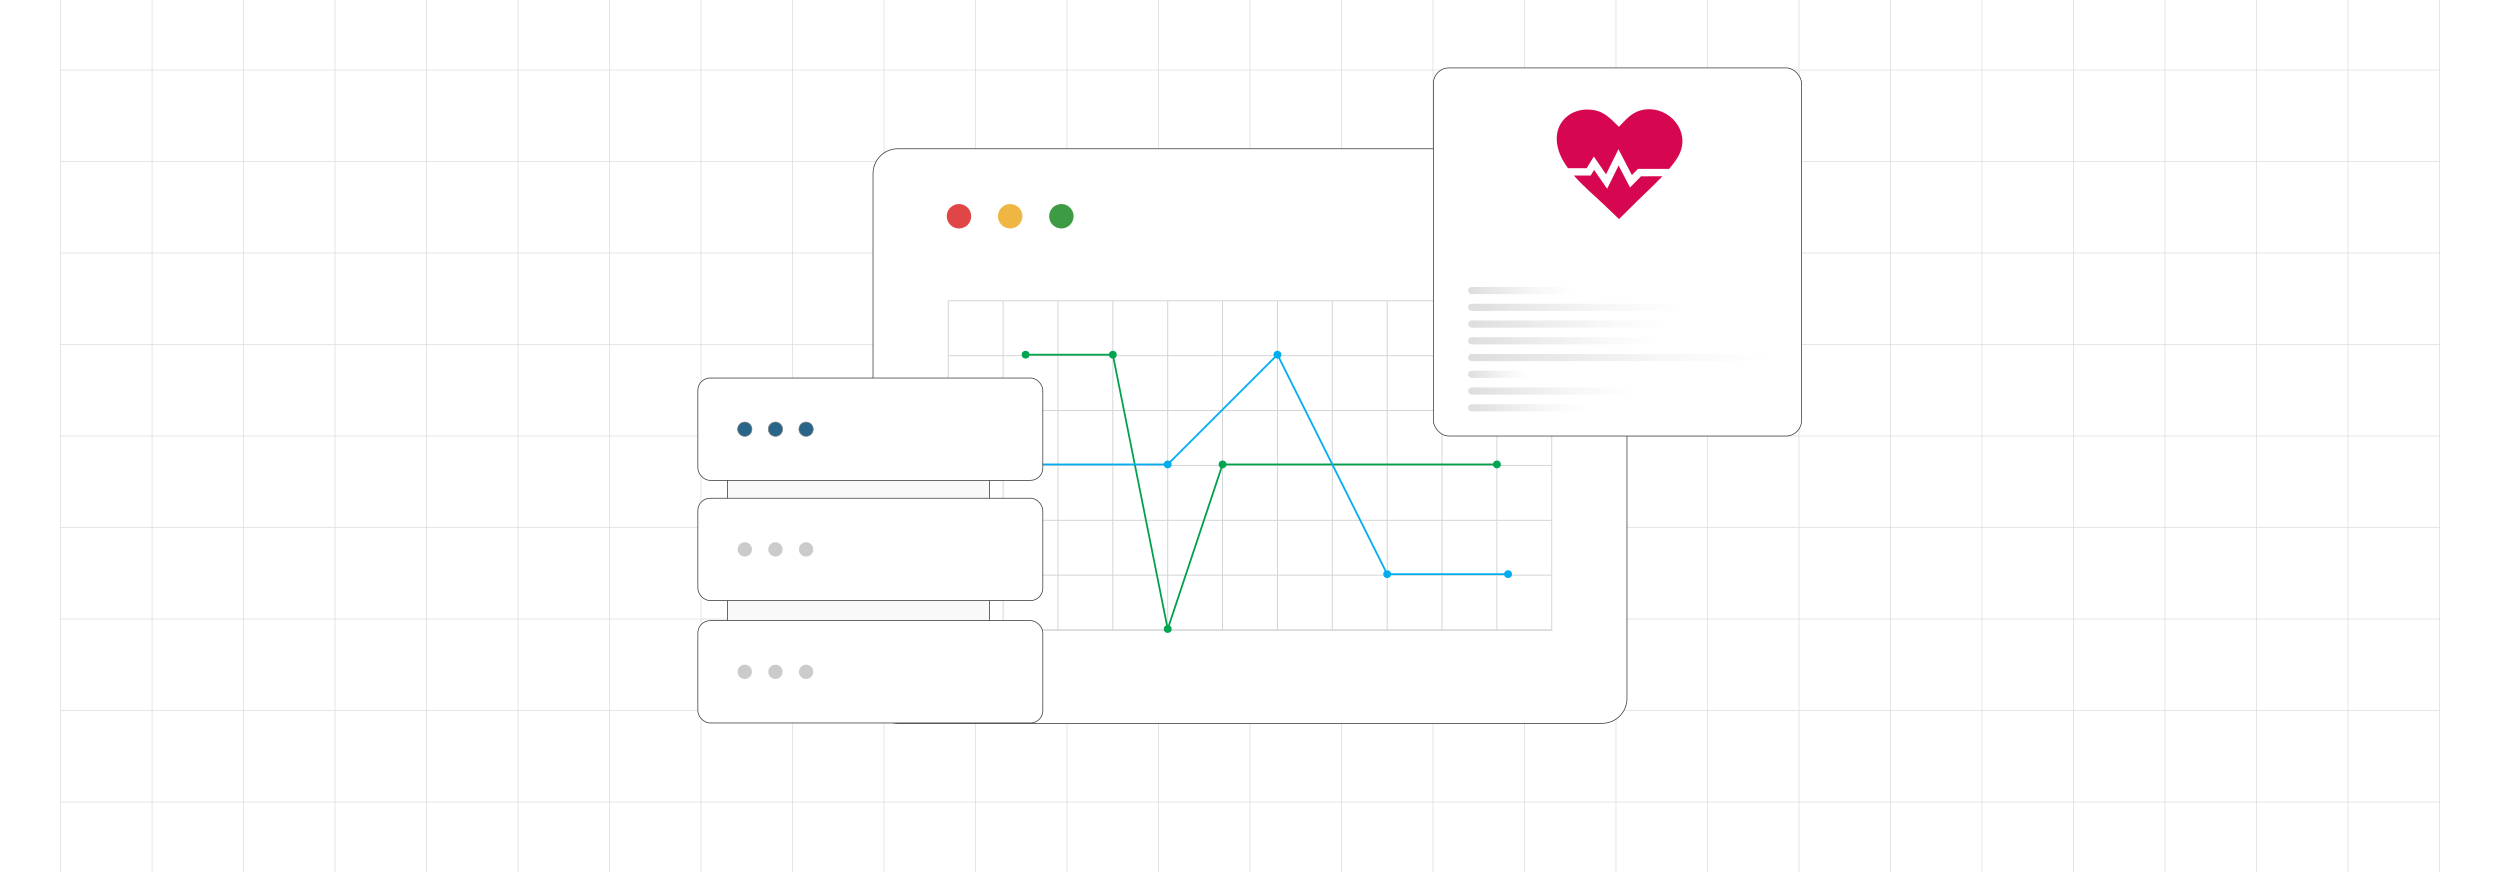 <?xml version="1.0" encoding="UTF-8"?><svg id="Layer_1" xmlns="http://www.w3.org/2000/svg" xmlns:xlink="http://www.w3.org/1999/xlink" viewBox="0 0 860 300"><defs><clipPath id="clippath"><rect width="860" height="300" fill="none" stroke-width="0"/></clipPath><linearGradient id="linear-gradient" x1="505.022" y1="99.956" x2="541.189" y2="99.956" gradientUnits="userSpaceOnUse"><stop offset="0" stop-color="#ddd"/><stop offset=".136" stop-color="#e3e3e3"/><stop offset=".652" stop-color="#f7f7f7"/><stop offset="1" stop-color="#fff"/></linearGradient><linearGradient id="linear-gradient-2" x1="505.022" y1="105.718" x2="579.165" y2="105.718" xlink:href="#linear-gradient"/><linearGradient id="linear-gradient-3" x1="505.022" y1="111.48" x2="573.904" y2="111.48" xlink:href="#linear-gradient"/><linearGradient id="linear-gradient-4" x1="505.022" y1="117.241" x2="571.767" y2="117.241" xlink:href="#linear-gradient"/><linearGradient id="linear-gradient-5" x1="505.022" y1="123.003" x2="608.591" y2="123.003" xlink:href="#linear-gradient"/><linearGradient id="linear-gradient-6" x1="505.022" y1="128.764" x2="526.065" y2="128.764" xlink:href="#linear-gradient"/><linearGradient id="linear-gradient-7" x1="505.022" y1="134.526" x2="561.941" y2="134.526" xlink:href="#linear-gradient"/><linearGradient id="linear-gradient-8" x1="505.022" y1="140.288" x2="546.367" y2="140.288" xlink:href="#linear-gradient"/></defs><rect y="0" width="860" height="300" rx="5" ry="5" fill="#fff" stroke-width="0"/><rect width="860" height="300" rx="5" ry="5" fill="#fff" stroke-width="0"/><rect width="860" height="300" rx="5" ry="5" fill="#fff" stroke-width="0"/><g clip-path="url(#clippath)"><rect width="860" height="300" rx="5" ry="5" fill="#fff" stroke-width="0"/><rect x="20.832" y="-7.373" width="818.338" height="314.746" fill="none" stroke="#dbdcdd" stroke-miterlimit="10" stroke-width=".25"/><line x1="20.83" y1="275.899" x2="839.168" y2="275.899" fill="none" stroke="#dbdcdd" stroke-miterlimit="10" stroke-width=".25"/><line x1="20.83" y1="244.424" x2="839.168" y2="244.424" fill="none" stroke="#dbdcdd" stroke-miterlimit="10" stroke-width=".25"/><line x1="20.83" y1="212.949" x2="839.168" y2="212.949" fill="none" stroke="#dbdcdd" stroke-miterlimit="10" stroke-width=".25"/><line x1="20.83" y1="181.475" x2="839.168" y2="181.475" fill="none" stroke="#dbdcdd" stroke-miterlimit="10" stroke-width=".25"/><line x1="20.83" y1="150" x2="839.168" y2="150" fill="none" stroke="#dbdcdd" stroke-miterlimit="10" stroke-width=".25"/><line x1="20.83" y1="118.526" x2="839.168" y2="118.526" fill="none" stroke="#dbdcdd" stroke-miterlimit="10" stroke-width=".25"/><line x1="20.83" y1="87.051" x2="839.168" y2="87.051" fill="none" stroke="#dbdcdd" stroke-miterlimit="10" stroke-width=".25"/><line x1="20.83" y1="55.577" x2="839.168" y2="55.577" fill="none" stroke="#dbdcdd" stroke-miterlimit="10" stroke-width=".25"/><line x1="20.83" y1="24.102" x2="839.168" y2="24.102" fill="none" stroke="#dbdcdd" stroke-miterlimit="10" stroke-width=".25"/><polyline points="807.692 307.373 807.692 275.896 807.692 244.428 807.692 212.95 807.692 181.473 807.692 150.005 807.692 118.527 807.692 87.05 807.692 55.582 807.692 55.572 807.692 24.104 807.692 -7.373" fill="none" stroke="#dbdcdd" stroke-miterlimit="10" stroke-width=".25"/><polyline points="776.215 307.373 776.215 275.896 776.215 244.428 776.215 212.95 776.215 181.473 776.215 150.005 776.215 118.527 776.215 87.05 776.215 55.582 776.215 55.572 776.215 24.104 776.215 -7.373" fill="none" stroke="#dbdcdd" stroke-miterlimit="10" stroke-width=".25"/><polyline points="744.747 307.373 744.747 275.896 744.747 244.428 744.747 212.95 744.747 181.473 744.747 150.005 744.747 118.527 744.747 87.05 744.747 55.582 744.747 55.572 744.747 24.104 744.747 -7.373" fill="none" stroke="#dbdcdd" stroke-miterlimit="10" stroke-width=".25"/><polyline points="713.269 307.373 713.269 275.896 713.269 244.428 713.269 212.95 713.269 181.473 713.269 150.005 713.269 118.527 713.269 87.05 713.269 55.582 713.269 55.572 713.269 24.104 713.269 -7.373" fill="none" stroke="#dbdcdd" stroke-miterlimit="10" stroke-width=".25"/><polyline points="681.792 307.373 681.792 275.896 681.792 244.428 681.792 212.95 681.792 181.473 681.792 150.005 681.792 118.527 681.792 87.05 681.792 55.582 681.792 55.572 681.792 24.104 681.792 -7.373" fill="none" stroke="#dbdcdd" stroke-miterlimit="10" stroke-width=".25"/><polyline points="650.324 307.373 650.324 275.896 650.324 244.428 650.324 212.95 650.324 181.473 650.324 150.005 650.324 118.527 650.324 87.05 650.324 55.582 650.324 55.572 650.324 24.104 650.324 -7.373" fill="none" stroke="#dbdcdd" stroke-miterlimit="10" stroke-width=".25"/><polyline points="618.847 307.373 618.847 275.896 618.847 244.428 618.847 212.95 618.847 181.473 618.847 150.005 618.847 118.527 618.847 87.05 618.847 55.582 618.847 55.572 618.847 24.104 618.847 -7.373" fill="none" stroke="#dbdcdd" stroke-miterlimit="10" stroke-width=".25"/><polyline points="587.369 307.373 587.369 275.896 587.369 244.428 587.369 212.95 587.369 181.473 587.369 150.005 587.369 118.527 587.369 87.05 587.369 55.582 587.369 55.572 587.369 24.104 587.369 -7.373" fill="none" stroke="#dbdcdd" stroke-miterlimit="10" stroke-width=".25"/><polyline points="555.901 307.373 555.901 275.896 555.901 244.428 555.901 212.95 555.901 181.473 555.901 150.005 555.901 118.527 555.901 87.05 555.901 55.582 555.901 55.572 555.901 24.104 555.901 -7.373" fill="none" stroke="#dbdcdd" stroke-miterlimit="10" stroke-width=".25"/><polyline points="524.424 307.373 524.424 275.896 524.424 244.428 524.424 212.95 524.424 181.473 524.424 150.005 524.424 118.527 524.424 87.05 524.424 55.582 524.424 55.572 524.424 24.104 524.424 -7.373" fill="none" stroke="#dbdcdd" stroke-miterlimit="10" stroke-width=".25"/><polyline points="492.946 307.373 492.946 275.896 492.946 244.428 492.946 212.95 492.946 181.473 492.946 150.005 492.946 118.527 492.946 87.05 492.946 55.582 492.946 55.572 492.946 24.104 492.946 -7.373" fill="none" stroke="#dbdcdd" stroke-miterlimit="10" stroke-width=".25"/><polyline points="461.478 307.373 461.478 275.896 461.478 244.428 461.478 212.95 461.478 181.473 461.478 150.005 461.478 118.527 461.478 87.05 461.478 55.582 461.478 55.572 461.478 24.104 461.478 -7.373" fill="none" stroke="#dbdcdd" stroke-miterlimit="10" stroke-width=".25"/><polyline points="430.001 307.373 430.001 275.896 430.001 244.428 430.001 212.95 430.001 181.473 430.001 150.005 430.001 118.527 430.001 87.05 430.001 55.582 430.001 55.572 430.001 24.104 430.001 -7.373" fill="none" stroke="#dbdcdd" stroke-miterlimit="10" stroke-width=".25"/><polyline points="398.523 307.373 398.523 275.896 398.523 244.428 398.523 212.95 398.523 181.473 398.523 150.005 398.523 118.527 398.523 87.05 398.523 55.582 398.523 55.572 398.523 24.104 398.523 -7.373" fill="none" stroke="#dbdcdd" stroke-miterlimit="10" stroke-width=".25"/><polyline points="367.046 307.373 367.046 275.896 367.046 244.428 367.046 212.95 367.046 181.473 367.046 150.005 367.046 118.527 367.046 87.05 367.046 55.582 367.046 55.572 367.046 24.104 367.046 -7.373" fill="none" stroke="#dbdcdd" stroke-miterlimit="10" stroke-width=".25"/><polyline points="335.578 307.373 335.578 275.896 335.578 244.428 335.578 212.95 335.578 181.473 335.578 150.005 335.578 118.527 335.578 87.05 335.578 55.582 335.578 55.572 335.578 24.104 335.578 -7.373" fill="none" stroke="#dbdcdd" stroke-miterlimit="10" stroke-width=".25"/><polyline points="304.101 307.373 304.101 275.896 304.101 244.428 304.101 212.95 304.101 181.473 304.101 150.005 304.101 118.527 304.101 87.05 304.101 55.582 304.101 55.572 304.101 24.104 304.101 -7.373" fill="none" stroke="#dbdcdd" stroke-miterlimit="10" stroke-width=".25"/><polyline points="272.623 307.373 272.623 275.896 272.623 244.428 272.623 212.95 272.623 181.473 272.623 150.005 272.623 118.527 272.623 87.05 272.623 55.582 272.623 55.572 272.623 24.104 272.623 -7.373" fill="none" stroke="#dbdcdd" stroke-miterlimit="10" stroke-width=".25"/><polyline points="241.155 307.373 241.155 275.896 241.155 244.428 241.155 212.95 241.155 181.473 241.155 150.005 241.155 118.527 241.155 87.05 241.155 55.582 241.155 55.572 241.155 24.104 241.155 -7.373" fill="none" stroke="#dbdcdd" stroke-miterlimit="10" stroke-width=".25"/><polyline points="209.678 307.373 209.678 275.896 209.678 244.428 209.678 212.95 209.678 181.473 209.678 150.005 209.678 118.527 209.678 87.05 209.678 55.582 209.678 55.572 209.678 24.104 209.678 -7.373" fill="none" stroke="#dbdcdd" stroke-miterlimit="10" stroke-width=".25"/><polyline points="178.2 307.373 178.2 275.896 178.2 244.428 178.2 212.95 178.2 181.473 178.2 150.005 178.2 118.527 178.2 87.05 178.2 55.582 178.2 55.572 178.2 24.104 178.2 -7.373" fill="none" stroke="#dbdcdd" stroke-miterlimit="10" stroke-width=".25"/><polyline points="146.732 307.373 146.732 275.896 146.732 244.428 146.732 212.95 146.732 181.473 146.732 150.005 146.732 118.527 146.732 87.05 146.732 55.582 146.732 55.572 146.732 24.104 146.732 -7.373" fill="none" stroke="#dbdcdd" stroke-miterlimit="10" stroke-width=".25"/><polyline points="115.255 307.373 115.255 275.896 115.255 244.428 115.255 212.95 115.255 181.473 115.255 150.005 115.255 118.527 115.255 87.05 115.255 55.582 115.255 55.572 115.255 24.104 115.255 -7.373" fill="none" stroke="#dbdcdd" stroke-miterlimit="10" stroke-width=".25"/><polyline points="83.777 307.373 83.777 275.896 83.777 244.428 83.777 212.95 83.777 181.473 83.777 150.005 83.777 118.527 83.777 87.05 83.777 55.582 83.777 55.572 83.777 24.104 83.777 -7.373" fill="none" stroke="#dbdcdd" stroke-miterlimit="10" stroke-width=".25"/><polyline points="52.309 307.373 52.309 275.896 52.309 244.428 52.309 212.95 52.309 181.473 52.309 150.005 52.309 118.527 52.309 87.05 52.309 55.582 52.309 55.572 52.309 24.104 52.309 -7.373" fill="none" stroke="#dbdcdd" stroke-miterlimit="10" stroke-width=".25"/><rect x="300.32" y="51.166" width="259.359" height="197.667" rx="8.547" ry="8.547" fill="#fff" stroke="#333" stroke-miterlimit="10" stroke-width=".25"/><circle cx="329.887" cy="74.391" r="4.208" fill="#e04646" stroke-width="0"/><circle cx="347.499" cy="74.391" r="4.208" fill="#efb643" stroke-width="0"/><circle cx="365.111" cy="74.391" r="4.208" fill="#3d9b43" stroke-width="0"/><rect x="326.197" y="103.477" width="207.606" height="113.255" fill="none" stroke="#d0d2d3" stroke-miterlimit="10" stroke-width=".318"/><polyline points="533.803 216.732 514.935 216.732 496.055 216.732 477.188 216.732 458.308 216.732 439.44 216.732 420.56 216.732 401.692 216.732 382.813 216.732 363.945 216.732 345.065 216.732 326.197 216.732" fill="none" stroke="#d0d2d3" stroke-miterlimit="10" stroke-width=".318"/><line x1="326.192" y1="197.853" x2="533.808" y2="197.853" fill="none" stroke="#d0d2d3" stroke-miterlimit="10" stroke-width=".318"/><line x1="326.192" y1="178.979" x2="533.808" y2="178.979" fill="none" stroke="#d0d2d3" stroke-miterlimit="10" stroke-width=".318"/><line x1="326.192" y1="160.105" x2="533.808" y2="160.105" fill="none" stroke="#d0d2d3" stroke-miterlimit="10" stroke-width=".318"/><line x1="326.192" y1="141.231" x2="533.808" y2="141.231" fill="none" stroke="#d0d2d3" stroke-miterlimit="10" stroke-width=".318"/><line x1="326.192" y1="122.356" x2="533.808" y2="122.356" fill="none" stroke="#d0d2d3" stroke-miterlimit="10" stroke-width=".318"/><polyline points="514.935 216.732 514.935 197.852 514.935 178.984 514.935 160.104 514.935 141.237 514.935 122.357 514.935 103.477" fill="none" stroke="#d0d2d3" stroke-miterlimit="10" stroke-width=".318"/><polyline points="496.055 216.732 496.055 197.852 496.055 178.984 496.055 160.104 496.055 141.237 496.055 122.357 496.055 103.477" fill="none" stroke="#d0d2d3" stroke-miterlimit="10" stroke-width=".318"/><polyline points="477.188 216.732 477.188 197.852 477.188 178.984 477.188 160.104 477.188 141.237 477.188 122.357 477.188 103.477" fill="none" stroke="#d0d2d3" stroke-miterlimit="10" stroke-width=".318"/><polyline points="458.308 216.732 458.308 197.852 458.308 178.984 458.308 160.104 458.308 141.237 458.308 122.357 458.308 103.477" fill="none" stroke="#d0d2d3" stroke-miterlimit="10" stroke-width=".318"/><polyline points="439.44 216.732 439.44 197.852 439.44 178.984 439.44 160.104 439.44 141.237 439.44 122.357 439.44 103.477" fill="none" stroke="#d0d2d3" stroke-miterlimit="10" stroke-width=".318"/><polyline points="420.56 216.732 420.56 197.852 420.56 178.984 420.56 160.104 420.56 141.237 420.56 122.357 420.56 103.477" fill="none" stroke="#d0d2d3" stroke-miterlimit="10" stroke-width=".318"/><polyline points="401.692 216.732 401.692 197.852 401.692 178.984 401.692 160.104 401.692 141.237 401.692 122.357 401.692 103.477" fill="none" stroke="#d0d2d3" stroke-miterlimit="10" stroke-width=".318"/><polyline points="382.813 216.732 382.813 197.852 382.813 178.984 382.813 160.104 382.813 141.237 382.813 122.357 382.813 103.477" fill="none" stroke="#d0d2d3" stroke-miterlimit="10" stroke-width=".318"/><polyline points="363.945 216.732 363.945 197.852 363.945 178.984 363.945 160.104 363.945 141.237 363.945 122.357 363.945 103.477" fill="none" stroke="#d0d2d3" stroke-miterlimit="10" stroke-width=".318"/><polyline points="345.065 216.732 345.065 197.852 345.065 178.984 345.065 160.104 345.065 141.237 345.065 122.357 345.065 103.477" fill="none" stroke="#d0d2d3" stroke-miterlimit="10" stroke-width=".318"/><polyline points="352.815 122.012 382.813 122.012 401.692 216.388 420.56 159.76 514.935 159.76" fill="none" stroke="#00a14b" stroke-miterlimit="10" stroke-width=".617"/><polyline points="345.065 159.76 401.692 159.76 439.44 122.013 477.188 197.508 518.781 197.51" fill="none" stroke="#00adee" stroke-miterlimit="10" stroke-width=".617"/><circle cx="401.692" cy="159.761" r="1.344" fill="#00adee" stroke-width="0"/><circle cx="345.065" cy="159.761" r="1.344" fill="#00adee" stroke-width="0"/><circle cx="382.813" cy="122.012" r="1.344" fill="#00a551" stroke-width="0"/><circle cx="352.815" cy="122.013" r="1.344" fill="#00a551" stroke-width="0"/><circle cx="401.692" cy="216.388" r="1.344" fill="#00a551" stroke-width="0"/><circle cx="420.56" cy="159.76" r="1.344" fill="#00a551" stroke-width="0"/><circle cx="514.935" cy="159.761" r="1.344" fill="#00a551" stroke-width="0"/><circle cx="439.44" cy="122.013" r="1.344" fill="#00adee" stroke-width="0"/><circle cx="477.188" cy="197.51" r="1.344" fill="#00adee" stroke-width="0"/><circle cx="518.781" cy="197.51" r="1.344" fill="#00adee" stroke-width="0"/><rect x="250.22" y="158.772" width="90.156" height="79.772" fill="#f9f9f9" stroke="#333" stroke-miterlimit="10" stroke-width=".25"/><rect x="240.06" y="130.035" width="118.667" height="35.209" rx="4.24" ry="4.24" fill="#fff" stroke="#333" stroke-miterlimit="10" stroke-width=".25"/><circle cx="256.212" cy="147.639" r="2.466" fill="#296489" stroke="gray" stroke-miterlimit="10" stroke-width=".221"/><circle cx="266.753" cy="147.639" r="2.466" fill="#296489" stroke="gray" stroke-miterlimit="10" stroke-width=".221"/><circle cx="277.294" cy="147.639" r="2.466" fill="#296489" stroke="gray" stroke-miterlimit="10" stroke-width=".221"/><rect x="240.06" y="171.39" width="118.667" height="35.209" rx="4.24" ry="4.24" fill="#fff" stroke="#333" stroke-miterlimit="10" stroke-width=".25"/><circle cx="256.212" cy="188.994" r="2.466" fill="#cbcbcb" stroke-width="0"/><circle cx="266.753" cy="188.994" r="2.466" fill="#cbcbcb" stroke-width="0"/><circle cx="277.294" cy="188.994" r="2.466" fill="#cbcbcb" stroke-width="0"/><rect x="240.06" y="213.499" width="118.667" height="35.209" rx="4.24" ry="4.24" fill="#fff" stroke="#333" stroke-miterlimit="10" stroke-width=".25"/><circle cx="256.212" cy="231.104" r="2.466" fill="#cbcbcb" stroke-width="0"/><circle cx="266.753" cy="231.104" r="2.466" fill="#cbcbcb" stroke-width="0"/><circle cx="277.294" cy="231.104" r="2.466" fill="#cbcbcb" stroke-width="0"/></g><rect x="493.084" y="23.35" width="126.65" height="126.65" rx="5.367" ry="5.367" fill="#fff" stroke="#333" stroke-miterlimit="10" stroke-width=".25"/><rect x="505.022" y="98.722" width="36.167" height="2.469" rx="1.235" ry="1.235" fill="url(#linear-gradient)" stroke-width="0"/><rect x="505.022" y="104.483" width="74.143" height="2.469" rx="1.235" ry="1.235" fill="url(#linear-gradient-2)" stroke-width="0"/><rect x="505.022" y="110.245" width="68.882" height="2.469" rx="1.235" ry="1.235" fill="url(#linear-gradient-3)" stroke-width="0"/><rect x="505.022" y="116.007" width="66.745" height="2.469" rx="1.235" ry="1.235" fill="url(#linear-gradient-4)" stroke-width="0"/><rect x="505.022" y="121.768" width="103.57" height="2.469" rx="1.235" ry="1.235" fill="url(#linear-gradient-5)" stroke-width="0"/><rect x="505.022" y="127.53" width="21.043" height="2.469" rx="1.235" ry="1.235" fill="url(#linear-gradient-6)" stroke-width="0"/><rect x="505.022" y="133.292" width="56.919" height="2.469" rx="1.235" ry="1.235" fill="url(#linear-gradient-7)" stroke-width="0"/><rect x="505.022" y="139.053" width="41.346" height="2.469" rx="1.235" ry="1.235" fill="url(#linear-gradient-8)" stroke-width="0"/><path d="M556.92,43.626c2.815-2.938,4.792-5.478,9.148-5.981,8.152-.929,15.636,7.417,11.519,15.633-.77,1.538-2.062,3.262-3.603,5.038v-.215h-10.555l-.373.387-1.678,1.738-3.476-6.685-1.154-2.217-1.105,2.252-3.167,6.389-3.103-4.528-1.098-1.59-2.463,4.011h-6.425c-2.203-3.001-3.737-6.242-3.87-9.743-.222-6.404,4.831-10.506,10.643-10.429,5.193.067,7.389,2.649,10.759,5.939ZM571.866,60.634l-.461.496c-2.896,2.998-6.101,5.936-8.346,8.163l-6.122,6.073-5.074-4.87c-3.082-2.97-7.149-6.333-10.453-10.105h5.784l.373-.605.816-1.323,3.248,4.711,1.221,1.759.961-1.918,2.984-6.083,3.128,6.016.809,1.559,1.221-1.242,2.533-2.611,7.378-.021Z" fill="#d60650" fill-rule="evenodd" stroke-width="0"/></svg>